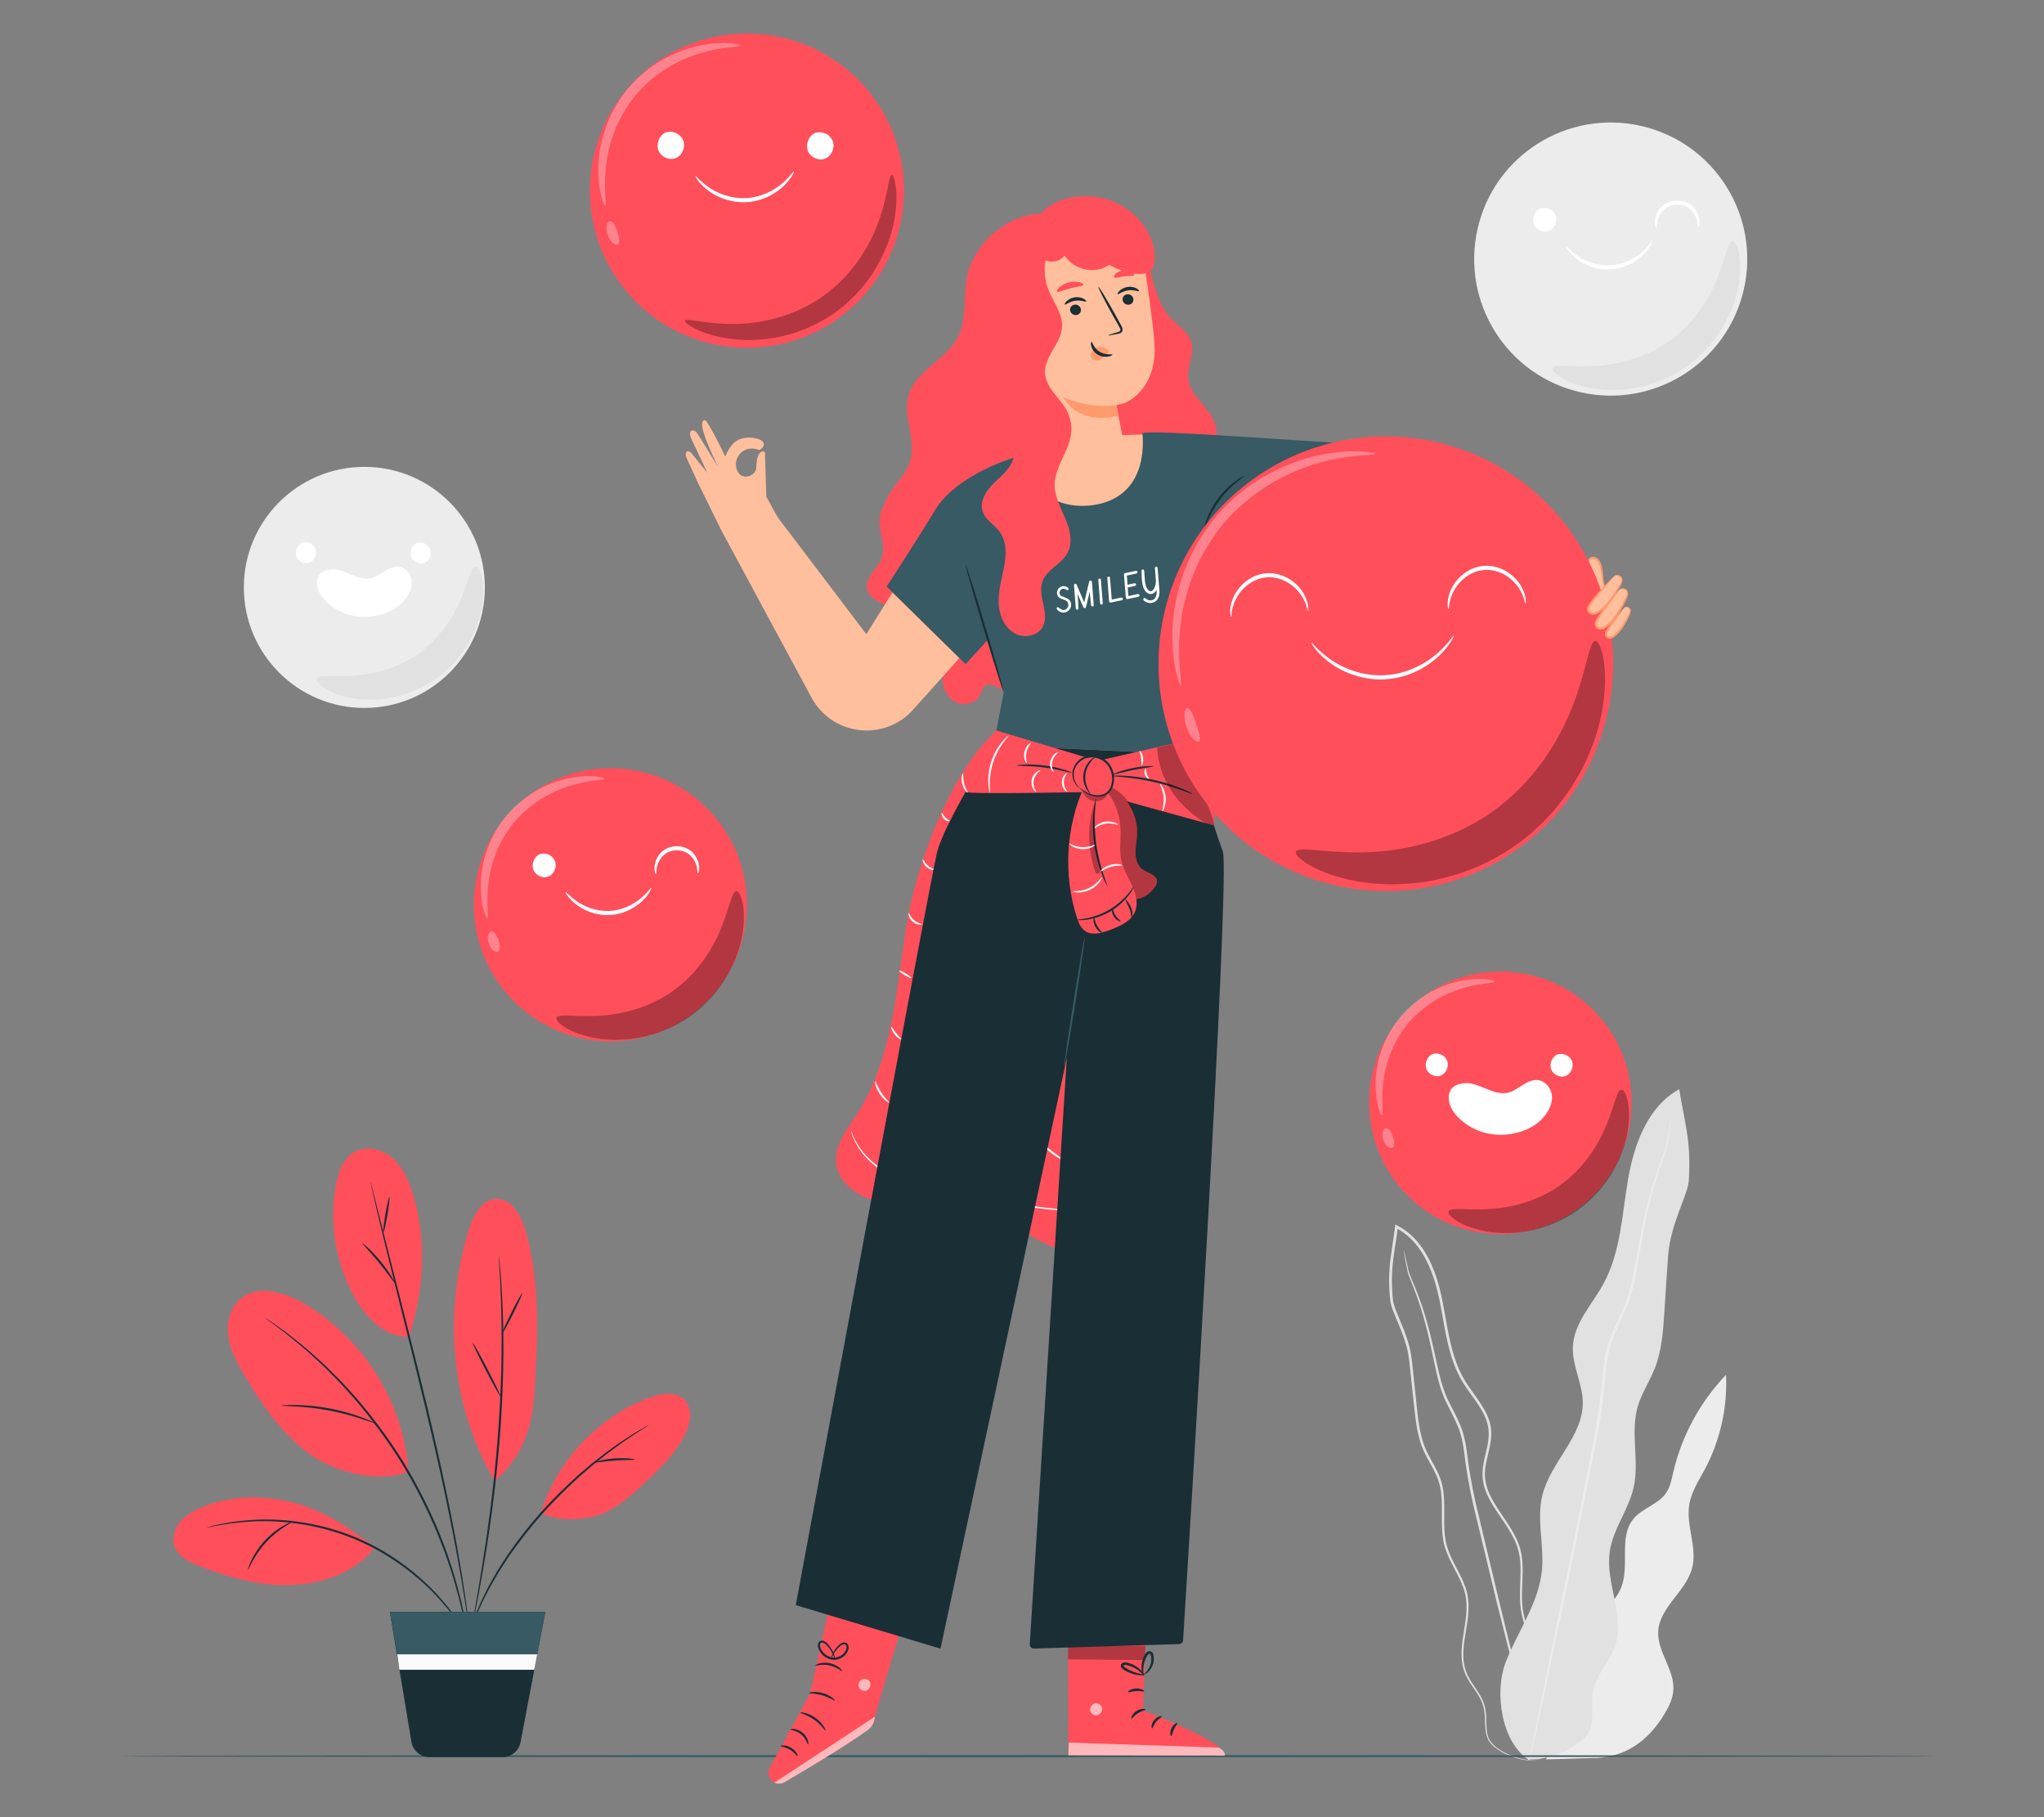 <?xml version="1.0" encoding="UTF-8"?>
<svg id="Layer_2" data-name="Layer 2" xmlns="http://www.w3.org/2000/svg" viewBox="0 0 540 480">
  <rect x="0" y="0" width="540" height="480" fill="#808080" stroke="none"/>
  <defs>
    <style>
      .cls-1 {
        opacity: .6;
      }

      .cls-2 {
        fill: #375a64;
      }

      .cls-2, .cls-3, .cls-4, .cls-5, .cls-6, .cls-7, .cls-8, .cls-9, .cls-10, .cls-11, .cls-12 {
        stroke-width: 0px;
      }

      .cls-3 {
        fill: #e1e1e1;
      }

      .cls-4 {
        fill: #ececec;
      }

      .cls-6 {
        fill: none;
      }

      .cls-7 {
        fill: #1a2e35;
      }

      .cls-8 {
        fill: #fff;
      }

      .cls-13 {
        opacity: .3;
      }

      .cls-9 {
        fill: #fafafa;
      }

      .cls-10 {
        fill: #ff9a6c;
      }

      .cls-11 {
        fill: #ff4f5b;
      }

      .cls-12 {
        fill: #ffbf9d;
      }
    </style>
  </defs>
  <g id="Layer_2-2" data-name="Layer 2">
    <g>
      <g>
        <g>
          <g>
            <circle class="cls-4" cx="96.26" cy="155.16" r="31.84"/>
            <path class="cls-3" d="m125.63,149.72c.54-.03,1.14.81,1.58,2.45.45,1.64.64,4.1.25,7.12-.38,3.01-1.44,6.56-3.44,10.14-1.98,3.57-4.98,7.12-8.91,9.92-3.96,2.76-8.31,4.38-12.34,5.05-4.04.68-7.74.48-10.7-.18-2.97-.65-5.22-1.66-6.61-2.64-1.4-.97-1.99-1.81-1.78-2.31.46-1.1,3.86-.48,8.91-.75,5.01-.21,11.91-1.61,17.87-5.79,5.93-4.2,9.58-10.23,11.46-14.87,1.95-4.67,2.52-8.07,3.71-8.14Z"/>
            <path class="cls-8" d="m97.72,162.88c3.31-.3,6.64-1.6,8.78-3.93,1.27-1.39,2.44-3.5,2.3-5.38-.15-1.88-1.57-3.71-3.44-3.91-1.33-.14-2.61.5-3.74,1.22-1.13.72-2.24,1.55-3.54,1.84-1.87.42-3.78-.32-5.55-1.06-1.77-.75-3.65-1.53-5.54-1.18-1.05.19-2.47.61-3.03,2.07,0,0-.95,2.08.96,4.85,1.72,2.49,6.26,6.08,12.81,5.49Z"/>
          </g>
          <path class="cls-8" d="m83.25,144.77c-.53-1.06-1.74-1.66-2.89-1.52-.36.02-.69.14-.98.33,0,0-.02,0-.03.02h.01c-.87.6-1.37,1.88-1.16,2.99.28,1.52,2.09,2.54,3.55,2.01,1.45-.53,2.2-2.44,1.51-3.82Z"/>
          <path class="cls-8" d="m113.54,144.87c-.53-1.06-1.74-1.66-2.89-1.52-.36.02-.69.14-.98.33,0,0-.02,0-.03.02h.01c-.87.6-1.37,1.88-1.16,2.99.28,1.52,2.09,2.54,3.55,2.01,1.45-.53,2.2-2.44,1.51-3.82Z"/>
        </g>
        <g>
          <g>
            <g>
              <circle class="cls-4" cx="425.56" cy="68.45" r="36.07" transform="translate(264.5 468.25) rotate(-77.2)"/>
              <path class="cls-3" d="m457.72,63.73c.54-.03,1.14.92,1.58,2.77.44,1.85.61,4.6.13,7.97-.47,3.37-1.69,7.33-3.95,11.32-2.24,3.98-5.6,7.94-9.98,11.06-4.42,3.08-9.28,4.9-13.78,5.67-4.51.78-8.65.6-11.98-.1-3.34-.69-5.88-1.77-7.46-2.81-1.59-1.03-2.29-1.92-2.08-2.42.46-1.11,4.27-.27,10.06-.47,2.89-.08,6.28-.49,9.86-1.49,3.57-.99,7.3-2.63,10.73-5.01,3.39-2.43,6.2-5.38,8.33-8.41,2.14-3.03,3.67-6.09,4.72-8.78,2.13-5.38,2.63-9.25,3.83-9.31Z"/>
              <path class="cls-8" d="m436.38,63.98c.1.04-.45,1.53-2.22,3.3-1.73,1.75-4.88,3.68-8.77,3.88-3.89.19-7.23-1.41-9.12-2.99-1.94-1.59-2.64-3.01-2.54-3.06.14-.12,1.05,1.11,2.99,2.45,1.91,1.34,5.04,2.69,8.61,2.52,3.57-.19,6.55-1.84,8.31-3.37,1.81-1.53,2.58-2.84,2.74-2.74Z"/>
            </g>
            <path class="cls-8" d="m410.82,56.67c-.6-1.2-1.98-1.89-3.28-1.72-.41.02-.79.15-1.12.38-.01,0-.02.01-.03.02h.01c-.99.68-1.55,2.13-1.32,3.38.32,1.72,2.37,2.87,4.02,2.28s2.49-2.76,1.71-4.33Z"/>
          </g>
          <path class="cls-8" d="m448.67,60.15c-.18-.02.04-1.16-.61-2.75-.33-.77-.89-1.64-1.75-2.3-.85-.67-2.03-1.06-3.28-1.05-1.25.03-2.42.46-3.24,1.16-.84.69-1.37,1.57-1.67,2.36-.6,1.6-.34,2.74-.52,2.77-.1.06-.68-1.1-.21-3,.25-.92.77-2,1.74-2.88.96-.89,2.38-1.46,3.88-1.49,1.5-.02,2.93.5,3.92,1.35,1,.85,1.57,1.91,1.84,2.82.54,1.88,0,3.05-.11,3Z"/>
        </g>
        <g>
          <path class="cls-4" d="m416.42,438.33c-.95-3.76,1.53-7.51,4.31-10.21,2.77-2.71,6.08-5.12,7.54-8.71,2.36-5.82-.72-13.38,3.27-18.22,2.35-2.85,6.54-3.78,8.62-6.83,1.09-1.6,1.46-3.57,1.89-5.45,2.23-9.62,7.1-18.62,13.94-25.74.42,8.58-1.52,17.27-5.55,24.85-1.62,3.05-3.61,6.02-4.16,9.43-.9,5.54,2.16,11.26.77,16.7-1.59,6.21-8.61,10.34-8.97,16.74-.31,5.41,4.38,10.19,4,15.6-.16,2.3-1.24,4.44-2.45,6.41-4.23,6.94-10.41,11.7-19.73,11.49l-11.42.34,7.94-26.39Z"/>
          <g>
            <g>
              <path class="cls-3" d="m406.17,465.01s-1.09.25-3.14-.09c-1.02-.16-2.28-.43-3.71-.96-1.42-.53-3.03-1.28-4.57-2.54-.74-.65-1.48-1.46-1.87-2.52-.39-1.06-.45-2.22-.52-3.41-.05-1.19-.05-2.44-.25-3.7-.19-1.26-.67-2.5-1.37-3.68-1.33-2.37-3.56-4.62-4.26-7.84-.76-3.16-.18-6.58.37-10.01.55-3.42,1.08-7.15-.21-10.73-1.2-3.58-3.69-6.82-4.92-10.85-1.22-4.07-.62-8.44-.86-12.76-.11-2.17-.51-4.34-1.45-6.35-.91-2.03-2.18-3.94-3.17-6.07-2-4.31-2.33-9.19-2.86-13.97-.26-2.41-.52-4.84-.78-7.3-.26-2.47-.46-4.93-1.23-7.31-.69-2.4-1.7-4.72-2.69-7.08-.49-1.19-1-2.38-1.3-3.7-.22-1.35-.27-2.61-.35-3.93-.11-2.62,0-5.27.35-7.9.33-2.63.82-5.24,1.11-7.88.02-.16.04-.31.05-.46l.06-.53.47.24c2.44,1.24,4.52,3.07,6.12,5.22,1.62,2.13,2.8,4.54,3.74,6.98,1.88,4.92,2.54,10.06,3.47,14.98.91,4.91,2.12,9.75,4.61,13.84,1.24,2.04,2.74,3.91,4.06,5.9,1.31,1.98,2.46,4.15,2.8,6.52.65,4.83-2.04,9.06-1.51,13.34.19,2.13,1.02,4.12,2.05,5.94,1.03,1.83,2.24,3.53,3.38,5.24,1.15,1.71,2.24,3.44,3.04,5.29.81,1.84,1.26,3.81,1.37,5.73.26,3.85-.31,7.5-.05,10.95.21,3.46,1.41,6.59,2.76,9.4,1.37,2.82,2.89,5.37,4.16,7.84.64,1.23,1.23,2.44,1.71,3.65.51,1.21.75,2.44.98,3.62.36,2.37.31,4.58.05,6.52-.52,3.91-1.99,6.72-3.31,8.29-.3.42-.65.72-.93,1-.27.29-.54.48-.75.63-.43.31-.66.45-.66.45-.05-.06.94-.58,2.22-2.17,1.27-1.58,2.68-4.37,3.15-8.24.24-1.92.27-4.1-.11-6.42-.23-1.15-.49-2.36-.99-3.53-.48-1.18-1.08-2.38-1.72-3.6-1.28-2.45-2.82-4.99-4.22-7.82-1.38-2.82-2.63-6.02-2.86-9.57-.28-3.52.27-7.19,0-10.95-.12-1.88-.55-3.76-1.34-5.54-.78-1.79-1.86-3.49-3-5.18-1.15-1.7-2.37-3.4-3.43-5.27-1.06-1.86-1.94-3.93-2.14-6.18-.52-4.56,2.14-8.82,1.48-13.31-.32-2.22-1.41-4.3-2.7-6.24-1.29-1.95-2.8-3.82-4.08-5.91-2.57-4.21-3.8-9.14-4.72-14.07-.94-4.94-1.6-10.03-3.45-14.85-.92-2.39-2.07-4.74-3.64-6.8-1.54-2.08-3.54-3.83-5.86-5.01l.53-.29c-.02.14-.04.3-.05.46-.3,2.67-.79,5.29-1.12,7.89-.34,2.6-.46,5.2-.35,7.78.07,1.27.14,2.61.33,3.81.27,1.2.78,2.39,1.26,3.57.99,2.36,2.01,4.71,2.71,7.16.78,2.44.99,4.99,1.24,7.43.26,2.46.51,4.9.77,7.31.52,4.8.85,9.6,2.78,13.77.95,2.07,2.22,3.99,3.16,6.09.97,2.09,1.39,4.38,1.49,6.58.22,4.41-.37,8.71.8,12.62,1.16,3.89,3.63,7.15,4.87,10.84,1.33,3.73.75,7.58.18,11-.57,3.44-1.14,6.78-.43,9.82.64,3.07,2.8,5.3,4.16,7.74.71,1.21,1.21,2.52,1.39,3.83.19,1.3.17,2.56.22,3.74.05,1.18.11,2.33.47,3.32.35.99,1.05,1.77,1.76,2.41,1.48,1.24,3.07,2.01,4.46,2.55,1.4.54,2.64.84,3.65,1.01,1.01.19,1.8.22,2.32.24.53-.02.8,0,.8,0Z"/>
              <path class="cls-3" d="m370.85,330.26s.05.11.11.35c.07.27.15.61.25,1.03.22.9.48,2.26.9,3.96.44,1.69,1.46,3.61,2.34,5.98.91,2.35,1.83,5.06,2.67,8.12.85,3.05,1.61,6.44,2.39,10.06.81,3.62,1.62,7.5,3.59,11.17.93,1.86,1.97,3.74,2.79,5.8.85,2.06,1.3,4.31,1.61,6.56.52,4.53,1.33,9.12,2.38,13.83,2.24,9.37,4.37,18.3,6.31,26.43,1.99,8.1,3.78,15.4,5.29,21.55,1.47,6.1,2.66,11.05,3.5,14.55.39,1.68.69,3,.92,3.96.09.42.16.76.22,1.04.05.23.06.36.05.36-.01,0-.05-.11-.12-.34-.08-.27-.17-.61-.29-1.02-.26-.95-.61-2.27-1.05-3.93-.9-3.48-2.17-8.42-3.73-14.49-1.55-6.14-3.4-13.43-5.44-21.51-1.96-8.13-4.11-17.06-6.37-26.43-1.06-4.7-1.87-9.38-2.38-13.89-.3-2.24-.73-4.41-1.55-6.4-.8-2.01-1.82-3.88-2.75-5.76-1.99-3.74-2.8-7.74-3.58-11.35-.76-3.64-1.48-7.01-2.3-10.06-.81-3.05-1.68-5.76-2.55-8.11-.83-2.36-1.82-4.3-2.23-6.05-.39-1.74-.6-3.09-.77-4-.07-.42-.13-.77-.17-1.04-.04-.24-.05-.36-.04-.36Z"/>
            </g>
            <g>
              <path class="cls-3" d="m404.15,465.03c-7.43-4.48-9.5-17.95-6.34-26.03,3.16-8.08,8.65-15.45,9.53-24.08.68-6.64-1.45-13.46.13-19.94,2.14-8.75,10.72-15.48,10.68-24.48-.03-5.05-2.87-9.82-2.62-14.86.32-6.19,5.09-11.07,8.07-16.51,4.55-8.32,4.9-18.19,6.5-27.53,1.59-9.35,5.22-19.35,13.54-23.9,1.18,7.95,3.24,13.4,2.52,24.16-.26,3.86-4.79,11.24-5.45,19.7-.39,5.06-.68,10.13-1.01,15.2-.33,4.93-.68,9.95-2.47,14.55-1.37,3.53-3.57,6.73-4.6,10.37-1.93,6.86.51,14.31-1.05,21.25-1.33,5.89-5.44,10.93-6.3,16.91-1.22,8.39,4.17,17.14,1.34,25.14-1.4,3.97-4.69,7.14-5.64,11.24-.74,3.18.03,6.55-.64,9.75-1.08,5.15-10.93,9.09-16.18,8.75"/>
              <path class="cls-4" d="m441.54,295.56s0,.15-.04.45c-.04.33-.1.76-.18,1.3-.18,1.15-.38,2.83-.78,5.01-.43,2.19-1.57,4.65-2.49,7.62-.97,2.96-1.93,6.37-2.79,10.2-.87,3.82-1.61,8.05-2.38,12.61-.8,4.52-1.62,9.52-3.9,14.25-1.06,2.38-2.25,4.76-3.14,7.3-.92,2.53-1.35,5.25-1.62,8.05-.42,5.63-1.2,11.47-2.29,17.36-2.35,11.76-4.59,22.96-6.63,33.15-2.15,10.15-4.08,19.3-5.71,27-1.64,7.64-2.97,13.85-3.91,18.19-.47,2.11-.84,3.76-1.1,4.94-.13.53-.23.95-.3,1.28-.07.29-.12.43-.13.43-.01,0,0-.15.05-.45.06-.33.14-.76.23-1.3.23-1.18.55-2.85.96-4.97.88-4.36,2.13-10.57,3.68-18.24,1.58-7.71,3.46-16.87,5.55-27.03,2.02-10.19,4.24-21.39,6.57-33.14,1.09-5.9,1.86-11.66,2.29-17.31.28-2.82.73-5.62,1.67-8.21.92-2.59,2.13-4.98,3.19-7.34,2.27-4.66,3.09-9.54,3.92-14.08.8-4.55,1.57-8.79,2.48-12.62.89-3.83,1.9-7.25,2.91-10.21.96-2.98,2.14-5.42,2.6-7.55.44-2.14.69-3.84.91-4.97.1-.54.18-.96.25-1.29.06-.29.1-.44.11-.44Z"/>
            </g>
          </g>
        </g>
        <path class="cls-2" d="m512.06,463.87c0,.15-107.47.27-240.02.27s-240.04-.12-240.04-.27,107.45-.27,240.04-.27,240.02.12,240.02.27Z"/>
        <g>
          <g>
            <path class="cls-11" d="m263.21,192.95c-12.56,11.6-21.57,36.53-24.02,53.14-2.45,16.61-3.72,34.17-12.85,48.27-2.52,3.9-5.75,7.9-5.45,12.53.41,6.49,7.6,10.47,14.08,11.01,6.48.54,13.07-1.06,19.47.13,11.75,2.19,20.94,13.41,32.89,13.32,8.91-.07,16.68-6.79,20.65-14.76,3.97-7.97,4.89-17.07,5.74-25.93,2.56-26.7,4.45-45.94,7-72.65"/>
            <path class="cls-9" d="m234.91,291.28c-.07.12-1.47-.74-2.55-2.4-1.09-1.65-1.32-3.28-1.18-3.3.16-.04.6,1.44,1.64,3,1.02,1.57,2.19,2.57,2.09,2.7Z"/>
            <path class="cls-9" d="m285.93,320.11s-.24.02-.69,0c-.51-.03-1.16-.07-1.98-.11-1.72-.12-4.2-.32-7.26-.64-6.12-.64-14.55-1.78-23.76-3.62-4.6-.92-9-1.85-12.84-3.28-3.84-1.4-7.06-3.35-9.33-5.46-2.31-2.09-3.66-4.26-4.38-5.83-.37-.78-.59-1.42-.71-1.86-.12-.44-.18-.67-.16-.67.05-.02.3.91,1.07,2.44.77,1.52,2.15,3.62,4.45,5.64,2.27,2.04,5.44,3.92,9.25,5.28,3.8,1.39,8.18,2.3,12.78,3.22,9.19,1.84,17.6,3.04,23.7,3.77,3.01.34,5.46.61,7.23.81.81.09,1.46.16,1.97.21.45.05.69.09.68.11Z"/>
            <path class="cls-9" d="m280.94,306.45c-.07.13-1.5-.56-3.04-1.74-.92-.71-1.67-1.42-2.08-1.9l-.08-.09.03-.08c.17-.4.3-.62.35-.6.06.02.04.27-.05.7l-.04-.16c.86.67,1.52,1.18,2.2,1.7,1.51,1.16,2.79,2.03,2.71,2.17Z"/>
            <path class="cls-9" d="m250.89,216.92c-.02.14-.84.07-1.5-.62-.67-.69-.7-1.52-.56-1.53.15-.03.4.59.95,1.15.54.57,1.15.84,1.11.99Z"/>
            <path class="cls-9" d="m246.86,229.73c.02.14-1.13.17-2.11-.72-.99-.88-1.1-2.01-.96-2.01.15-.04.46.87,1.32,1.61.83.76,1.78.97,1.75,1.12Z"/>
            <path class="cls-9" d="m243.55,244.14c0,.07-.29.14-.76.08-.47-.06-1.1-.3-1.66-.77-.56-.47-.9-1.06-1.04-1.51-.14-.45-.12-.75-.05-.76.15-.04.44,1.04,1.44,1.86.98.85,2.08.95,2.07,1.11Z"/>
            <path class="cls-9" d="m240.75,258.33c-.08.13-.85-.2-1.72-.73-.87-.53-1.51-1.06-1.44-1.19.08-.13.85.2,1.72.73.87.53,1.51,1.06,1.44,1.19Z"/>
            <path class="cls-9" d="m238.14,274.58c-.08.12-.98-.34-1.76-1.31-.78-.96-1.04-1.95-.91-1.99.14-.06.6.77,1.33,1.66.71.89,1.42,1.52,1.34,1.65Z"/>
          </g>
          <g>
            <path class="cls-11" d="m219.91,420.72l-5.88,26.58-10.71,19.68c-.77,1.42-.18,3.19,1.29,3.87h0c.82.38,1.77.34,2.55-.12,4.98-2.88,23.27-13.57,23.59-15.53.37-2.28,8.06-27.63,8.06-27.63l-18.9-6.86Z"/>
            <g class="cls-1">
              <path class="cls-8" d="m204.6,470.86l26.58-17.43-.27,1.12c-.24.97-.81,1.82-1.62,2.41-2.16,1.56-8.23,5.74-22.06,13.81-.8.47-1.8.51-2.63.09h0Z"/>
            </g>
            <g class="cls-1">
              <path class="cls-8" d="m227.85,443.56c-.77.3-1.24,1.24-.97,2.03.26.79,1.22,1.26,2,.98.78-.28,1.37-1.4,1.02-2.16-.35-.75-1.51-1.25-2.2-.79"/>
            </g>
            <path class="cls-7" d="m213.48,460.79c-.17.04-.42-1.49-1.81-2.63-1.36-1.17-2.91-1.16-2.9-1.33,0-.07.38-.19,1.02-.13.64.06,1.51.37,2.27,1,.76.64,1.21,1.44,1.38,2.06.18.62.12,1.02.05,1.03Z"/>
            <path class="cls-7" d="m210.73,463.87c-.15.08-.79-.98-2.06-1.71-1.26-.76-2.5-.79-2.5-.97-.04-.15,1.37-.4,2.8.45,1.44.84,1.92,2.19,1.76,2.23Z"/>
            <path class="cls-7" d="m218.1,457.11c-.15.1-1.13-1.55-3.01-2.86-1.86-1.33-3.74-1.7-3.7-1.88,0-.15,2.05-.04,4.04,1.39,2.01,1.4,2.81,3.3,2.66,3.34Z"/>
            <path class="cls-7" d="m220.56,449.18c-.11.14-1.42-.83-3.3-1.36-1.88-.56-3.5-.45-3.52-.63-.04-.15,1.67-.55,3.69.05,2.02.58,3.25,1.83,3.14,1.94Z"/>
            <path class="cls-7" d="m222.49,441.42c-.12.13-1.37-1.11-3.4-1.51-2.02-.45-3.67.19-3.72.02-.03-.07.34-.33,1.04-.53.69-.2,1.72-.3,2.81-.08,1.09.23,1.99.73,2.54,1.19.56.46.79.85.74.9Z"/>
            <path class="cls-7" d="m219.5,438.44s0-.38.21-1.01c.22-.63.63-1.52,1.44-2.42.41-.42.86-.98,1.68-1.15.41-.09.94.12,1.17.54.23.42.22.87.13,1.3-.44,1.67-2.28,2.94-4.23,2.72-1.95-.26-3.4-1.76-3.79-3.39-.07-.42-.07-.9.24-1.3.31-.4.89-.45,1.26-.29.76.31,1.14.88,1.52,1.33.73.96,1.11,1.86,1.3,2.5.19.64.22,1.01.18,1.01-.11.05-.35-1.46-1.81-3.25-.38-.42-.8-.94-1.35-1.13-.27-.09-.53-.04-.69.15-.15.19-.18.53-.11.86.34,1.34,1.67,2.71,3.32,2.9,1.64.2,3.25-.92,3.62-2.26.08-.32.08-.67-.05-.91-.12-.23-.37-.35-.64-.31-.57.08-1.05.55-1.44.94-1.59,1.67-1.84,3.2-1.96,3.14Z"/>
          </g>
          <g>
            <g>
              <path class="cls-11" d="m302.78,430.51l-.81,21.29s21.37,7.97,21.6,11.92l-41.33-.08-.1-33.22,20.64.1Z"/>
              <g class="cls-1">
                <path class="cls-8" d="m289.2,449.98c-.8.22-1.35,1.12-1.17,1.92.18.81,1.09,1.38,1.9,1.18.8-.2,1.5-1.26,1.23-2.04-.27-.78-1.38-1.4-2.11-1.01"/>
              </g>
              <g class="cls-1">
                <path class="cls-8" d="m282.25,463.64l.12-3.35,39.58,1.33s1.84.8,1.63,2.1l-41.33-.08Z"/>
              </g>
              <path class="cls-7" d="m302.65,451.59c0,.2-1.02.29-2.01.94-1.01.62-1.52,1.49-1.71,1.41-.19-.04.12-1.25,1.33-2.01,1.21-.77,2.43-.53,2.39-.34Z"/>
              <path class="cls-7" d="m306.98,453.39c.05.2-.83.54-1.52,1.39-.71.83-.89,1.75-1.09,1.75-.19.03-.33-1.15.55-2.19.87-1.05,2.05-1.13,2.06-.94Z"/>
              <path class="cls-7" d="m309.43,458.59c-.18.04-.46-.97.06-2.07.51-1.11,1.47-1.54,1.55-1.37.11.17-.5.76-.91,1.67-.43.9-.49,1.75-.69,1.77Z"/>
              <path class="cls-7" d="m302.29,446.72c-.08.18-1.01-.1-2.15-.02-1.14.05-2.03.43-2.14.26-.12-.15.75-.89,2.1-.96,1.34-.08,2.29.56,2.19.72Z"/>
            </g>
            <g class="cls-13">
              <polygon class="cls-5" points="302.62 434.73 302.48 438.52 282.17 438.3 282.15 434.88 302.62 434.73"/>
            </g>
            <path class="cls-7" d="m302.38,442.42c0,.08-.8.21-2.07-.01-.63-.11-1.38-.32-2.16-.67-.39-.18-.79-.38-1.19-.63-.19-.12-.42-.25-.62-.49-.22-.21-.35-.75-.09-1.07.21-.32.59-.45.89-.46.3,0,.55.05.78.11.46.11.89.27,1.29.44.79.36,1.43.82,1.91,1.26.96.89,1.28,1.64,1.21,1.68-.09.07-.56-.57-1.53-1.3-.49-.37-1.11-.74-1.84-1.04-.37-.15-.77-.28-1.19-.37-.44-.12-.81-.12-.92.07-.04.07-.05.1.04.23.09.12.27.23.46.36.36.24.73.45,1.09.63.72.36,1.41.6,2,.77,1.18.33,1.96.39,1.96.5Z"/>
            <path class="cls-7" d="m302.11,442.71c-.07.03-.47-.69-.54-2-.03-.65.04-1.43.29-2.27.13-.41.3-.84.53-1.26.24-.41.54-.95,1.32-1.04.41-.01.75.31.86.58.14.28.16.52.21.76.08.48.07.96,0,1.39-.13.88-.49,1.61-.89,2.14-.81,1.07-1.65,1.31-1.67,1.24-.07-.1.64-.49,1.26-1.52.31-.51.58-1.18.66-1.94.04-.38.04-.79-.04-1.2-.06-.44-.23-.79-.39-.75-.21,0-.56.33-.73.68-.21.37-.38.75-.51,1.12-.26.75-.37,1.46-.41,2.06-.06,1.21.16,1.97.05,2Z"/>
          </g>
          <path class="cls-7" d="m262.45,196.81s-13.07,20.64-14.95,28.55-37.26,198.63-37.26,198.63l38.22,11.49s.01,0,.01,0l33.37-156.04-9.79,154.9c-.04.62.46,1.14,1.08,1.12l38.41-1.18c.54-.02.98-.44,1.02-.98.94-15.04,12.63-202.97,10.48-208.45-2.23-5.71-8.1-25.55-8.1-25.55l-52.49-2.46Z"/>
          <g>
            <path class="cls-11" d="m234.27,132.89c-2.05,1.51-2.16,4.53-1.72,7.04.45,2.51,1.25,5.14.37,7.53-.56,1.53-1.73,2.73-2.66,4.07-.93,1.34-1.63,3.04-1.08,4.56,1.03,2.85,5.49,3.1,6.62,5.91.64,1.6-.08,3.42-.97,4.9-.88,1.49-1.97,2.96-2.08,4.69-.17,2.64,2.48,5.08,5.1,4.69,1.86-.28,3.32-1.67,4.91-2.69,1.58-1.02,3.81-1.63,5.25-.41,1.69,1.44,1,4.1,1.03,6.32.03,2.41,1.26,4.88,3.41,5.97,2.15,1.09,5.15.44,6.33-1.66.58-1.05.83-2.47,1.94-2.92,1.39-.57,2.73.89,4.19,1.26,1.62.41,3.34-.69,4.1-2.17.76-1.49.72-3.26.43-4.9-1.18-6.49-6-11.6-9.2-17.37-2.57-4.64-4.13-9.85-4.53-15.14-.24-3.27-.05-6.56-.34-9.82-.28-3.26-1.1-6.59-3.09-9.19-2-2.6-5.38-4.31-8.58-3.62"/>
            <path class="cls-11" d="m276.61,56.34c-9.97-.28-19.55,7.55-21.25,17.38-.89,5.1.07,10.64-2.28,15.25-3.12,6.11-11.27,8.92-13.1,15.53-1.53,5.52,2.09,11.51.54,17.03-1.12,3.99-4.7,6.8-6.43,10.56-1.68,3.64-1.43,8.14.79,11.47,2.22,3.33,6.4,5.31,10.36,4.73,2.52-.36,4.8-1.64,7.21-2.44,5.22-1.71,10.9-1.08,16.34-.32,5.44.76,11.04,1.64,16.39.38,5.35-1.26,10.48-5.23,11.28-10.67.52-3.53-.82-7.03-1.9-10.43-7.13-22.44-3.84-46.93-8.9-69.92"/>
            <path class="cls-11" d="m303.17,67.29c.88,5.93,2.48,11.79,5.04,15.45,2.06,2.95,6.07,4.65,6.67,8.2.51,2.99-1.27,5.96-.98,8.98.46,4.75,5.7,7.65,7.18,12.19,1.24,3.78-.47,8.05-3.35,10.79-2.88,2.74-6.74,4.19-10.58,5.22-5.48,1.47-12.12,1.93-16.05-2.16-2.69-2.81-3.3-6.96-3.64-10.84-.91-10.36-.88-20.78-.84-31.19"/>
            <g>
              <g>
                <path class="cls-12" d="m267.36,77.26c-1.24-9.93,5.94-19.01,16.03-19.97,9.51-.91,17.96,6.17,19.38,15.62,1.25,8.28,2.32,16.63,2.28,19.67-.12,9.15-5.47,12.71-7.64,13.78-.5.24-1.86.52-2.41.6h0s-.06.04-.05.07l2.03,10.51c.92,6.88-2.92,13.02-9.79,14.02-6.9,1.01-12.29-4.28-13.34-11.17l-6.49-43.13Z"/>
                <path class="cls-7" d="m300.94,76.9c-.15.21-1.36-.43-2.91-.2-1.55.21-2.57,1.17-2.77,1-.09-.07.04-.44.48-.87.43-.43,1.22-.9,2.18-1.04.97-.14,1.83.1,2.35.4.53.3.74.61.67.71Z"/>
                <path class="cls-7" d="m286.98,79.64c-.15.21-1.36-.43-2.91-.2-1.55.21-2.57,1.17-2.77,1-.09-.07.04-.44.48-.87.43-.43,1.22-.9,2.18-1.04.97-.14,1.83.1,2.35.4.53.3.74.61.67.71Z"/>
                <path class="cls-7" d="m292.77,88.57c-.02-.09.92-.39,2.45-.82.39-.1.75-.23.78-.51.05-.3-.18-.7-.43-1.13-.51-.9-1.05-1.85-1.61-2.84-2.25-4.05-3.94-7.41-3.78-7.5.16-.09,2.12,3.12,4.37,7.17.54,1,1.07,1.95,1.56,2.87.22.43.55.9.43,1.52-.06.31-.32.57-.57.67-.24.11-.46.15-.66.19-1.56.31-2.53.46-2.55.38Z"/>
                <path class="cls-10" d="m294.94,106.97s-5.91,1.36-14.05-2.04c0,0,3.51,7.56,14.59,4.87l-.55-2.83Z"/>
                <path class="cls-10" d="m292.66,92.4c-.66-.66-1.7-.92-2.65-.67-.66.17-1.29.59-1.62,1.2-.33.61-.3,1.4.15,1.86.5.53,1.4.54,2.11.22.71-.32,1.27-.9,1.81-1.47.15-.16.3-.32.38-.52.08-.2.06-.44-.09-.58"/>
                <path class="cls-7" d="m288.37,90.3c.25-.05.5,1.63,2.11,2.61,1.61.99,3.38.54,3.42.77.04.1-.35.38-1.1.52-.74.13-1.86.05-2.84-.55-.98-.6-1.5-1.53-1.66-2.21-.17-.69-.04-1.14.08-1.14Z"/>
                <path class="cls-11" d="m286.18,75.21c-.09.44-1.67.47-3.45.95-1.8.45-3.18,1.19-3.48.85-.13-.17.06-.6.6-1.09.53-.49,1.41-1.02,2.48-1.3,1.07-.28,2.1-.25,2.8-.08.71.17,1.09.45,1.05.66Z"/>
                <path class="cls-11" d="m299.63,72.64c-.22.39-1.34.18-2.63.35-1.29.12-2.34.58-2.64.25-.14-.16-.02-.54.41-.94.42-.4,1.16-.79,2.05-.89.89-.1,1.7.11,2.2.4.51.3.71.64.61.83Z"/>
              </g>
              <path class="cls-7" d="m296.59,78.83c-.14.75.39,1.48,1.17,1.64.78.16,1.52-.32,1.66-1.07.14-.75-.39-1.49-1.17-1.64-.78-.16-1.52.32-1.66,1.07Z"/>
              <path class="cls-7" d="m282.72,81.56c-.14.75.39,1.48,1.17,1.64.78.16,1.52-.32,1.66-1.07.14-.75-.39-1.49-1.17-1.64-.78-.16-1.52.32-1.66,1.07Z"/>
            </g>
            <path class="cls-12" d="m268.36,120.72l28.12-5.77,6.13-.21-.43,18.63s-15.48,4.81-16.04,5.1c-.56.29-10.71,0-10.71,0l-7.07-17.75Z"/>
            <path class="cls-11" d="m279.45,61.67c-3.42,4-4.41,9.93-2.49,14.83,1.3,3.3,3.84,6.34,3.62,9.88-.27,4.39-4.76,7.84-4.51,12.23.28,4.95,6.61,8.08,6.62,13.04,0,5-3.05,6.95-8.94,8.03-3.78.69-5.87-3.99-7.75-7.34-1.88-3.35-2.49-7.25-2.87-11.07-.63-6.33-.73-12.72-.29-19.07.35-5.13,1.12-10.4,3.78-14.8,2.73-4.51,7.42-7.78,12.6-8.78"/>
            <path class="cls-11" d="m304.57,70.85c-1.89,2.89-7.91,1.11-11.54-.88-3.82,2.53-9.14,1.43-11.78-2.44-2.08,2.65-6.3,1.77-7.83-1.21-1.54-2.98-.67-7.08,1.44-9.69,2.11-2.61,5.2-3.92,8.26-4.49,7.24-1.34,15.12,1.47,19.45,8.01,2,3.02,3.2,7.08,2.01,10.7"/>
          </g>
          <path class="cls-12" d="m190.44,139.83l-6.16-12.53s-2.34-5.12-2.89-6.32c-.73-1.58.34-2.32,1.24-1.32.34.38,4.27,5.3,4.27,5.3,0,0-4-8.52-4.15-8.83-1.3-2.78.57-2.82,1.29-1.88.75.98,5.69,9.17,5.69,9.17-5.25-10.93-4.48-12.13-3.65-12.47.83-.34,5.53,9.67,5.53,9.67,0,0,.64-1.98,2.21-3.56,2.42-2.44,7.41-1.4,7.88-.13.47,1.27-1.12,1.95-1.12,1.95-3.91-1.59-6.97,1.81-5.97,5.06.99,3.26,5.12,2,5.19-.47.17-5.41,2.28-4.06,2.28-4.06l.37,11.79,2.98,5.4,23.44,30.92,6.91-11.05,17.68,17.36-12.04,13.41c-7.57,8.74-21.54,7.2-27.03-2.98l-23.96-44.44Z"/>
          <g>
            <g>
              <path class="cls-2" d="m362.9,117.59c-22.31-1.28-58.28-4.14-61.12-3.18,0,0,2.5,16.54-12.67,18.96-15.17,2.42-20.74-12.65-20.74-12.65,0,0-15.5,4.42-21.3,13.97-5.8,9.55-12.83,20.24-12.83,20.24l20.86,20.5,5.83-6.39,4.22,14-2.69,13.77,52.49,2.46,3.62-60.33,44.33-3.65v-17.7Z"/>
              <path class="cls-7" d="m255.1,149.17c.16-.05,2.51,7.33,5.24,16.47,2.74,9.15,4.83,16.6,4.67,16.65-.16.05-2.5-7.33-5.24-16.48-2.74-9.14-4.83-16.6-4.67-16.65Z"/>
              <path class="cls-7" d="m328.67,125.75c.12.16-3.39,2.23-6.32,6.17-2.98,3.9-4.01,7.85-4.2,7.77-.07-.02.1-1.02.66-2.55.55-1.53,1.56-3.58,3.06-5.58,1.51-1.99,3.2-3.52,4.52-4.48,1.32-.96,2.24-1.39,2.27-1.33Z"/>
            </g>
            <g>
              <path class="cls-8" d="m279.21,160.92s-.04-.09-.05-.15c-.01-.05-.01-.1,0-.15.03-.12.1-.2.22-.22.11-.02.23.02.36.12.04.03.08.07.11.09.51.41.95.58,1.32.5.36-.08.65-.27.86-.59.2-.31.26-.65.19-1-.07-.31-.2-.55-.41-.74-.16-.15-.43-.28-.79-.4-.38-.13-.61-.21-.69-.24-.17-.07-.32-.15-.44-.24-.32-.22-.52-.54-.6-.94-.01-.05-.02-.11-.03-.17-.05-.45.05-.85.31-1.22.27-.37.62-.6,1.06-.7.19-.04.38-.05.58-.03.4.05.74.21,1.02.49.05.08.08.14.09.18.01.05,0,.11-.01.16-.04.12-.12.19-.24.22-.1.02-.18.01-.24-.04-.37-.29-.73-.4-1.07-.33-.27.06-.48.2-.65.44-.18.26-.24.55-.18.86.04.19.14.35.29.48.14.12.38.23.73.36.39.13.68.24.87.34.63.32,1.01.77,1.13,1.35.03.13.04.26.04.4,0,.48-.16.91-.48,1.29-.32.39-.72.64-1.2.74-.31.06-.63.05-.95-.05-.45-.14-.83-.41-1.15-.81Z"/>
              <path class="cls-8" d="m288.94,159.76s0,0,0,.02c.02.23-.07.37-.27.41-.07.01-.13.01-.19-.01-.13-.05-.21-.16-.25-.33-.01-.05-.12-1.26-.34-3.63-.38,1.59-.68,2.84-.89,3.76-.05.2-.07.3-.08.33-.05.18-.15.29-.29.32-.03,0-.05,0-.08,0-.13,0-.24-.08-.34-.24l-1.53-3.51c.11,1.36.19,2.6.24,3.73,0,0,0,0,0,.02.02.23-.07.37-.27.41-.07.01-.13.01-.19-.01-.13-.05-.21-.16-.25-.33,0-.03-.13-1.63-.37-4.79-.06-.82-.09-1.26-.1-1.32,0-.05,0-.1.02-.15.05-.13.14-.21.28-.24.03,0,.06,0,.1,0,.13,0,.21.06.25.15.13.31.51,1.21,1.16,2.7.46,1.08.76,1.78.89,2.09l1.29-5.45s.01-.06.03-.1c.06-.12.15-.2.28-.23.05-.01.11,0,.17.01.13.04.21.12.25.25,0,.09.02.18.03.3.29,3.47.44,5.42.46,5.86Z"/>
              <path class="cls-8" d="m291.34,159.26c0,.24-.09.39-.27.43-.07.02-.13,0-.2-.02-.13-.05-.21-.16-.24-.33l-.46-6.11s0-.09-.01-.13c.03-.15.12-.25.27-.28.06-.01.12-.01.17,0,.13.04.21.12.24.24.33,3.98.49,6.05.49,6.19Z"/>
              <path class="cls-8" d="m296.34,158.56l-2.9.61c-.07.01-.13,0-.2-.02-.1-.04-.18-.15-.24-.33h0c-.03-.12-.18-2.16-.45-6.11,0-.04-.01-.09-.01-.13.03-.15.12-.25.27-.28.06-.01.11-.01.17,0,.14.04.22.13.25.27.03.27.08.82.15,1.67.2,2.61.31,3.98.33,4.13l2.47-.52c.07-.01.13-.02.19,0,.16.03.25.12.29.28,0,.04.01.08,0,.12-.02.14-.12.25-.31.32Z"/>
              <path class="cls-8" d="m297.25,151.38l2.77-.58c.06-.01.11-.02.16-.01.17.02.27.11.31.28,0,.05,0,.09,0,.14-.03.14-.13.24-.3.3l-2.49.52.18,2.42,1.79-.38c.07-.01.14-.02.2,0,.15.03.25.13.28.28,0,.04.01.08,0,.12-.03.14-.13.24-.31.31l-1.91.4.18,2.26,2.46-.52c.06-.01.13-.02.19,0,.16.03.26.12.3.28,0,.03,0,.07,0,.11-.02.14-.12.25-.3.32l-2.87.61c-.07.01-.14,0-.21-.02-.13-.05-.21-.16-.25-.33,0-.04-.17-2.08-.49-6.11,0-.04,0-.09,0-.13.03-.15.12-.24.27-.27Z"/>
              <path class="cls-8" d="m305.4,149.68c.05-.01.11,0,.17,0,.13.04.21.13.25.26.32,3.85.48,5.93.5,6.25.02.66-.07,1.23-.29,1.72-.33.73-.91,1.18-1.73,1.35-.26.06-.59.04-.98-.05-.54-.13-.95-.35-1.21-.68-.04-.05-.06-.1-.07-.16-.01-.06-.01-.12.01-.18.04-.13.13-.21.26-.24.11-.02.2.01.29.09.55.47,1.1.65,1.66.53.45-.1.79-.37,1.03-.83.27-.52.36-1.18.25-1.96-.07.2-.19.38-.33.54-.27.29-.59.48-.97.56-.06.01-.13.02-.2.03-.46.03-.88-.16-1.27-.56-.43-.45-.73-1.06-.89-1.83-.07-.35-.14-.72-.18-1.1-.07-.6-.11-1.46-.13-2.58,0-.04,0-.07.01-.11.03-.17.11-.27.26-.3.06-.01.12,0,.18.01.13.04.21.12.23.24.04.18.08.63.12,1.36.07,1.07.13,1.76.2,2.07.14.64.33,1.15.59,1.52.3.43.64.6,1.01.53.04,0,.07-.02.11-.04.27-.12.51-.41.72-.88.24-.54.37-1.12.38-1.75l-.26-3.4c0-.05,0-.11.01-.16.04-.14.13-.22.26-.25Z"/>
            </g>
          </g>
          <path class="cls-11" d="m281.85,109.17c1.97,2.68,1.24,6.46-.07,9.52s-3.14,6.06-3.15,9.38c-.01,3.14,1.6,6.01,2.82,8.9,1.23,2.89,2.07,6.3.59,9.07-1.61,3-5.54,4.4-6.65,7.62-1.33,3.83,2.03,8.39.07,11.94-1.35,2.43-4.87,3.05-7.32,1.73-2.45-1.32-3.85-4.09-4.2-6.85-.35-2.76.2-5.55.81-8.26.87-3.93,1.76-8.41-.6-11.67-1.39-1.92-3.76-3.15-4.53-5.38-.91-2.65.86-5.47,2.85-7.45s4.39-3.8,5.21-6.48c.63-2.05.21-4.26-.32-6.34-.54-2.07-1.2-4.17-1.05-6.31.15-2.14,1.33-4.37,3.38-5.02,2.87-.91,5.61,1.57,7.62,3.81"/>
          <g>
            <path class="cls-11" d="m255.1,209.16c-.04.75,33.57.02,33.57.02l1.31-8.2-26.78-8.03s-7.77,9.42-8.11,16.21Z"/>
            <path class="cls-11" d="m289.98,200.99l25.21-5.8s6.86,11.72,5.52,22.84l-32.04-8.84,1.31-8.2Z"/>
            <path class="cls-11" d="m293.18,207.65c4.55,2.42,7.49,7.59,7.23,12.74-.08,1.64-.46,3.26-.43,4.9s.55,3.39,1.88,4.36c1.37.99,3.63,1.34,3.79,3.02.07.72-.33,1.4-.78,1.97-1.46,1.88-3.88,3.33-6.18,2.68-2.55-.72-3.77-3.58-4.46-6.14-2.1-7.9-2.31-16.17-2.52-24.34"/>
            <g class="cls-13">
              <path class="cls-5" d="m293.79,207.99c4.55,2.42,6.88,7.25,6.62,12.39-.08,1.64-.46,3.26-.43,4.9s.55,3.39,1.88,4.36c1.37.99,3.63,1.34,3.79,3.02.07.72-.33,1.4-.78,1.97-1.46,1.88-3.88,3.33-6.18,2.68-2.55-.72-3.77-3.58-4.46-6.14-2.1-7.9-1.32-13.59-1.52-21.77"/>
            </g>
            <path class="cls-11" d="m286.55,207.46c-4.96,10.84-5.71,23.55-2.05,34.9.43,1.34.98,2.73,2.13,3.54,1.86,1.31,4.4.56,6.53-.23,2.72-1.02,5.74-2.32,6.77-5.04.56-1.49.4-3.16-.06-4.68-.91-3.02-2.95-5.65-3.63-8.73-.61-2.78-.07-5.67-.22-8.51-.26-4.98-2.76-9.8-6.68-12.88"/>
            <g class="cls-13">
              <path class="cls-5" d="m285.83,208.41c.25,1.19,1.02,2.29,2.11,2.84,1.08.56,2.46.54,3.49-.12,1.03-.65,1.64-1.94,1.42-3.14-.96.91-2.28,1.43-3.6,1.43-1.32,0-2.64-.53-3.6-1.45"/>
            </g>
            <path class="cls-11" d="m294.15,204.14c-.8-2.25-3.68-4.43-6.04-4.09l.05.02c-1.36.01-2.78.77-3.46,1.99-1.03,1.85-.56,4.29.75,5.96,1.41,1.8,3.94,2.84,6.08,2.03,2.23-.85,3.42-3.66,2.62-5.91Z"/>
            <path class="cls-7" d="m285.2,208.12s.42.21,1.12.67c.69.45,1.75,1.11,3.21,1.24.72.06,1.54-.01,2.28-.38.75-.36,1.35-1.07,1.67-1.96.66-1.77.39-4.15-1.05-5.82-1.43-1.66-3.81-2.25-5.58-1.58-1.81.64-2.94,2.23-3.13,3.65-.21,1.44.3,2.62.75,3.28.47.68.87.94.83.98-.01.02-.11-.04-.3-.17-.17-.14-.44-.35-.7-.69-.52-.66-1.14-1.88-.96-3.46.16-1.56,1.36-3.33,3.34-4.06,1.96-.76,4.58-.14,6.16,1.7,1.58,1.85,1.85,4.41,1.11,6.35-.36.98-1.08,1.8-1.94,2.19-.86.4-1.75.45-2.52.36-1.56-.19-2.63-.95-3.29-1.45-.67-.52-1.02-.82-1-.84Z"/>
            <path class="cls-7" d="m289.32,199.94c.05.07-.46.43-1.07,1.19-.61.75-1.3,1.95-1.49,3.41-.19,1.46.17,2.8.57,3.68.4.89.8,1.37.73,1.43-.04.04-.56-.36-1.07-1.26-.51-.88-.97-2.32-.76-3.92.21-1.59,1.02-2.87,1.74-3.59.73-.74,1.33-.99,1.36-.94Z"/>
            <path class="cls-7" d="m299.61,234.11s-.07.25-.29.67c-.21.42-.58.99-1.09,1.66-1.01,1.34-2.69,3.01-4.91,4.32-2.23,1.3-4.51,1.95-6.17,2.17-.83.11-1.51.15-1.98.13-.47-.01-.73-.04-.73-.07,0-.09,1.03-.12,2.64-.43,1.61-.31,3.8-1,5.97-2.26,2.16-1.27,3.83-2.84,4.89-4.09,1.07-1.25,1.59-2.14,1.67-2.09Z"/>
            <path class="cls-7" d="m291.19,246.38c-.05.13-1.15-.35-1.82-1.59-.68-1.24-.49-2.42-.35-2.39.16,0,.22,1.05.83,2.13.58,1.1,1.43,1.72,1.35,1.85Z"/>
            <path class="cls-7" d="m296.08,243.36c-.03.14-1.11-.15-1.81-1.24-.71-1.09-.54-2.19-.4-2.16.16,0,.23.94.85,1.87.59.94,1.42,1.39,1.36,1.54Z"/>
            <path class="cls-7" d="m298.94,242.25c-.14-.03-.05-1.11-.61-2.33-.53-1.21-1.12-2.18-.98-2.27.11-.07.89.75,1.47,2.06.28.66.39,1.33.35,1.8-.03.48-.17.75-.23.73Z"/>
            <path class="cls-7" d="m292.6,234.12s-.2-.27-.47-.81c-.28-.54-.63-1.33-1.01-2.34-.78-2.01-1.62-4.89-2.06-8.15-.43-3.27-.38-6.27-.16-8.41.11-1.07.24-1.93.36-2.52.12-.59.2-.91.24-.91.09.01-.1,1.33-.22,3.46-.12,2.13-.11,5.08.31,8.31.44,3.22,1.21,6.07,1.88,8.09.68,2.02,1.2,3.24,1.12,3.28Z"/>
            <g class="cls-13">
              <path class="cls-5" d="m289.27,211.84c-2.17,5.86-1.93,12.26,0,18.21.1.3.24.64.54.75.36.13.77-.18.88-.56.11-.37.02-.77-.07-1.14-1.27-5.33-2.23-11.72-1.27-17.12"/>
            </g>
            <path class="cls-7" d="m268.57,202.2c0-.07.82-.2,2.17-.25,1.35-.05,3.22,0,5.26.26,2.04.27,3.86.7,5.15,1.1,1.29.4,2.05.73,2.03.8-.05.16-3.21-.85-7.25-1.37-4.03-.54-7.35-.38-7.36-.55Z"/>
            <path class="cls-7" d="m304.73,202.42c0,.16-2.42.39-5.36.98-2.94.58-5.27,1.31-5.32,1.16-.05-.13,2.23-1.09,5.22-1.68,2.98-.6,5.46-.6,5.46-.46Z"/>
            <path class="cls-7" d="m315.08,209.73c-.03.08-1.17-.39-3.04-1.06-1.87-.67-4.48-1.5-7.43-2.16-2.95-.66-5.67-1.02-7.64-1.21-1.97-.19-3.2-.25-3.2-.34,0-.07,1.23-.14,3.23-.04,1.99.09,4.75.4,7.73,1.06,2.98.67,5.6,1.56,7.45,2.33,1.85.76,2.93,1.36,2.9,1.42Z"/>
            <g class="cls-13">
              <path class="cls-5" d="m305.68,197.5c.56,8.74,5.48,15.34,12.89,20.01l2.14.52c.18-.33-.11-1.23-.24-1.59-1.54-4.38-3.42-8.63-5.62-12.71-.99-1.84-1.46-6.34-2.98-7.77l-6.19,1.54"/>
            </g>
            <path class="cls-2" d="m286.56,247.66c.15.02-.95,7.7-2.45,17.15-1.5,9.45-2.83,17.09-2.98,17.07s.95-7.7,2.45-17.15c1.5-9.45,2.83-17.09,2.98-17.07Z"/>
            <path class="cls-9" d="m271.22,201.55c-.06.03-.29-.23-.47-.76-.19-.52-.29-1.32-.11-2.16.18-.84.6-1.53.99-1.93.39-.4.71-.55.75-.5.11.12-.9,1.01-1.2,2.54-.35,1.52.2,2.75.05,2.81Z"/>
            <path class="cls-9" d="m273.76,209.23s-.4-.17-.75-.73c-.35-.55-.64-1.48-.45-2.5.2-1.02.81-1.77,1.34-2.15.53-.39.94-.47.96-.4.04.07-.3.27-.71.69-.41.42-.89,1.1-1.06,1.97-.16.86.03,1.68.26,2.22.23.55.47.85.41.91Z"/>
            <path class="cls-9" d="m281.94,209.11c-.03.05-.35-.06-.71-.46-.36-.39-.69-1.1-.71-1.93-.02-.82.28-1.55.62-1.96.34-.42.66-.55.69-.5.05.07-.16.29-.37.71-.22.41-.41,1.03-.4,1.74.02.71.24,1.32.48,1.72.24.4.46.62.41.69Z"/>
            <path class="cls-9" d="m261.54,209.39c-.06.01-.33-.89-.43-2.4-.1-1.5.05-3.62.77-5.83.72-2.2,1.85-4.01,2.82-5.16.97-1.16,1.73-1.72,1.76-1.68.06.07-.59.72-1.46,1.91-.87,1.19-1.91,2.96-2.61,5.09-.69,2.14-.91,4.18-.9,5.65,0,1.48.14,2.39.05,2.41Z"/>
            <path class="cls-9" d="m278.32,203.96s-.35-.17-.61-.7c-.27-.52-.42-1.36-.22-2.23.2-.88.71-1.56,1.18-1.91.47-.36.83-.42.86-.36.04.08-.25.26-.6.64-.35.38-.73.99-.91,1.75-.17.76-.1,1.48.05,1.97.14.49.32.79.25.84Z"/>
            <path class="cls-9" d="m301.61,202.19c-.15-.04,0-.91-.15-1.94-.13-1.04-.51-1.83-.38-1.91.11-.09.75.67.91,1.83.16,1.17-.25,2.07-.38,2.01Z"/>
            <path class="cls-9" d="m303.53,205.68c-.06.13-.79-.22-1.07-1.09-.29-.88.09-1.59.22-1.52.15.05.06.66.29,1.35.21.69.65,1.14.56,1.26Z"/>
            <path class="cls-9" d="m307.1,214.27c-.18-.05.47-1.65.32-3.65-.18-1.99-1.08-3.47-.91-3.55.08-.08,1.23,1.32,1.45,3.5.14,2.19-.77,3.75-.86,3.69Z"/>
            <path class="cls-9" d="m289.3,223.18c.04.05-.27.35-.88.64-.61.29-1.54.53-2.59.48-1.04-.05-1.95-.38-2.53-.73-.58-.35-.86-.67-.82-.72.09-.14,1.43.84,3.37.91,1.94.12,3.37-.72,3.44-.58Z"/>
            <path class="cls-9" d="m295.34,217.87c-.07.14-1.43-.59-3.21-.31-1.78.23-2.89,1.31-2.99,1.19-.05-.04.15-.38.65-.78.49-.4,1.3-.8,2.27-.94.97-.14,1.86.03,2.44.27.59.24.88.51.84.57Z"/>
            <path class="cls-9" d="m291.12,231.74c.06.03-.11.53-.61,1.22-.5.68-1.38,1.51-2.55,2.08-1.18.56-2.37.74-3.22.7-.85-.03-1.35-.22-1.33-.28,0-.16,2.09.2,4.31-.9,2.24-1.05,3.26-2.91,3.39-2.81Z"/>
            <path class="cls-9" d="m296.54,228.58c-.03.16-1.4-.07-3,.38-1.61.42-2.67,1.32-2.78,1.19-.11-.08.88-1.25,2.64-1.71,1.75-.49,3.2.01,3.14.14Z"/>
            <path class="cls-9" d="m255.63,209.35c-.09.11-1.06-.8-1.43-2.34-.39-1.53.04-2.78.17-2.73.16.03,0,1.22.35,2.6.33,1.39,1.03,2.37.91,2.47Z"/>
          </g>
          <g>
            <g>
              <path class="cls-12" d="m424.97,156.58c-1.01-.91-1.38-2.33-1.56-3.68s-.2-2.75-.71-4.01c-.19-.47-.46-.93-.87-1.24-.41-.31-.98-.44-1.45-.22-.51.23-.79.81-.82,1.37-.03.56.39,5.25.56,5.79l4.85,1.99Z"/>
              <path class="cls-10" d="m424.97,156.58s-.4-.15-1.25-.45c-.84-.29-2.15-.73-3.68-1.34l-.11-.04-.02-.1c-.22-1.02-.3-2.03-.42-3.17-.05-.57-.1-1.15-.15-1.75-.02-.31-.04-.59-.04-.94.02-.35.12-.7.31-1.01.24-.42.74-.73,1.23-.72.49,0,.93.19,1.27.48.67.6.91,1.4,1.1,2.1.34,1.45.31,2.75.48,3.8.27,2.16,1.35,3.12,1.28,3.15,0-.01-.11-.08-.22-.13-.12-.1-.3-.27-.48-.52-.38-.5-.76-1.34-.96-2.42-.23-1.08-.24-2.39-.59-3.74-.18-.66-.45-1.38-.96-1.82-.5-.45-1.35-.49-1.7.13-.3.45-.23,1.02-.19,1.63.05.59.09,1.17.13,1.74.1,1.11.18,2.22.33,3.08l-.13-.14c1.39.59,2.5,1.15,3.36,1.55.55.25.98.45,1.41.65Z"/>
            </g>
            <g>
              <circle class="cls-11" cx="366.1" cy="175.31" r="60.04" transform="translate(106.79 487.59) rotate(-75.88)"/>
              <g class="cls-13">
                <path class="cls-5" d="m421.47,169.3c.72-.04,1.54,1.55,2.11,4.59.57,3.04.71,7.55-.18,13.06-.18,1.39-.56,2.79-.9,4.28-.36,1.48-.87,2.99-1.37,4.56-1.14,3.09-2.53,6.36-4.43,9.57-3.71,6.47-9.2,12.89-16.34,17.97-7.19,5.01-15.09,8.02-22.43,9.33-3.67.71-7.21.91-10.51.94-3.3-.06-6.35-.32-9.09-.84-5.48-1.02-9.69-2.66-12.35-4.23-2.68-1.56-3.89-2.87-3.61-3.53.62-1.51,6.87.22,16.66.16,2.44,0,5.1-.19,7.92-.49,2.81-.4,5.79-.87,8.84-1.72,6.1-1.61,12.49-4.37,18.37-8.45,5.81-4.16,10.57-9.24,14.14-14.44,1.82-2.58,3.27-5.23,4.59-7.74.59-1.28,1.22-2.52,1.73-3.74.48-1.23,1.04-2.39,1.41-3.55,3.36-9.2,3.83-15.67,5.46-15.74Z"/>
              </g>
              <g class="cls-13">
                <path class="cls-8" d="m363.38,119.85c-.01.21-1.32.27-3.64.45-2.32.17-5.67.57-9.68,1.55-2.01.48-4.16,1.18-6.42,2.03-2.24.92-4.61,1.95-6.96,3.32-4.72,2.67-9.46,6.41-13.5,11.16-3.98,4.81-6.83,10.13-8.63,15.24-.93,2.55-1.54,5.07-2.05,7.43-.44,2.38-.75,4.62-.87,6.68-.27,4.12-.08,7.49.16,9.8.23,2.32.4,3.62.2,3.67-.16.04-.67-1.18-1.23-3.5-.57-2.31-1.06-5.76-1.03-10.05,0-2.14.22-4.49.58-6.99.43-2.49.99-5.14,1.9-7.84,1.76-5.41,4.7-11.08,8.92-16.17,4.27-5.04,9.34-8.93,14.36-11.6,2.5-1.37,5.02-2.38,7.39-3.24,2.4-.79,4.67-1.41,6.78-1.79,4.22-.78,7.7-.9,10.07-.74,2.38.15,3.67.44,3.66.6Z"/>
              </g>
              <g class="cls-13">
                <path class="cls-8" d="m316.73,195.85c-.61.41-2.37-1.17-3.27-3.82-.92-2.64-.51-4.98.22-5.03.75-.07,1.53,1.86,2.33,4.15.78,2.3,1.36,4.29.72,4.7Z"/>
              </g>
              <path class="cls-8" d="m384.11,167.87c.06.03-.19.61-.79,1.58-.6.97-1.6,2.3-3.08,3.72-1.47,1.43-3.46,2.9-5.91,4.08-2.45,1.18-5.38,2.03-8.54,2.2-3.16.14-6.16-.41-8.72-1.34-2.56-.93-4.69-2.2-6.29-3.47-1.61-1.27-2.74-2.49-3.43-3.4-.69-.91-1-1.46-.94-1.5.16-.14,1.59,1.97,4.83,4.28,1.61,1.16,3.69,2.31,6.17,3.15,2.47.85,5.34,1.33,8.33,1.2,3-.17,5.8-.94,8.17-2.03,2.38-1.08,4.33-2.44,5.82-3.75,3-2.62,4.21-4.86,4.38-4.74Z"/>
              <path class="cls-8" d="m403.03,159.43c-.21.04-.24-1.84-1.81-4.17-.77-1.16-1.94-2.37-3.5-3.31-1.55-.94-3.53-1.55-5.6-1.41-2.07.18-3.93,1.08-5.33,2.24-1.41,1.16-2.38,2.54-2.97,3.8-1.2,2.54-.94,4.41-1.16,4.4-.06,0-.18-.44-.21-1.26-.03-.83.12-2.04.67-3.44.53-1.39,1.52-2.94,3.02-4.26,1.48-1.32,3.55-2.36,5.89-2.56,2.34-.15,4.54.57,6.21,1.64,1.68,1.08,2.89,2.45,3.63,3.75.74,1.3,1.08,2.48,1.18,3.3.1.82.05,1.28-.02,1.28Z"/>
              <path class="cls-8" d="m345.57,161.38c-.21.04-.24-1.84-1.81-4.17-.77-1.16-1.94-2.37-3.5-3.31-1.55-.94-3.53-1.55-5.6-1.41-2.07.18-3.93,1.08-5.33,2.24-1.41,1.16-2.38,2.54-2.97,3.8-1.2,2.54-.94,4.41-1.16,4.4-.06,0-.18-.44-.21-1.26-.03-.83.12-2.04.67-3.44.53-1.39,1.52-2.94,3.02-4.26,1.48-1.32,3.55-2.36,5.89-2.56,2.34-.15,4.54.57,6.21,1.64,1.68,1.08,2.89,2.45,3.63,3.75.74,1.3,1.08,2.48,1.18,3.3.1.82.05,1.28-.02,1.28Z"/>
            </g>
            <g>
              <g>
                <path class="cls-12" d="m426.36,152.26c-2.04,2.34-4.23,4.54-6.08,7.04-.47.63-.95,1.46-.58,2.16.26.48.86.7,1.41.64.54-.06,1.03-.35,1.48-.67,2.29-1.63,3.81-4.11,5.26-6.52.41-.69.84-1.52.52-2.25-.32-.73-1.42-.95-2-.4"/>
                <path class="cls-10" d="m426.36,152.26s.25-.46,1.04-.39c.36.04.88.24,1.12.79.24.53.09,1.21-.2,1.79-.62,1.15-1.38,2.44-2.36,3.84-1,1.37-2.21,2.85-4.02,3.84-.47.23-1.06.34-1.59.17-.53-.14-1.01-.65-1.05-1.22-.04-.57.19-1.04.43-1.43.25-.4.52-.73.78-1.07,1.05-1.33,2.08-2.45,2.95-3.38.82-.85,1.51-1.58,2.09-2.18.5-.51.78-.78.81-.76.03.02-.2.35-.65.9-.45.55-1.12,1.33-1.96,2.29-.83.96-1.83,2.1-2.84,3.43-.48.66-1.12,1.38-1.07,2.14.04.36.3.65.68.76.38.12.8.05,1.2-.14,1.62-.89,2.86-2.33,3.84-3.64.97-1.34,1.79-2.65,2.42-3.72.29-.54.42-1.09.26-1.51-.15-.42-.55-.63-.87-.69-.68-.12-.99.24-1.01.18Z"/>
              </g>
              <g>
                <path class="cls-12" d="m427.78,155.84c-1.89,2.47-3.93,4.81-5.61,7.42-.43.66-.85,1.52-.44,2.19.29.47.91.64,1.45.55.54-.1,1.01-.42,1.43-.76,2.18-1.78,3.53-4.35,4.83-6.85.37-.71.74-1.57.37-2.28-.37-.71-1.48-.85-2.02-.27"/>
                <path class="cls-10" d="m427.78,155.84s.22-.47,1.02-.46c.37.01.9.18,1.17.71.28.52.17,1.2-.08,1.8-.54,1.18-1.21,2.52-2.1,3.98-.91,1.43-2.02,2.99-3.76,4.1-.45.26-1.03.41-1.57.27-.54-.1-1.05-.58-1.13-1.15-.08-.56.12-1.05.33-1.45.22-.41.47-.76.71-1.12.96-1.4,1.91-2.58,2.72-3.57.76-.9,1.41-1.67,1.94-2.31.46-.54.73-.83.76-.81.03.02-.18.36-.59.94-.41.58-1.04,1.4-1.81,2.42-.77,1.01-1.68,2.22-2.61,3.61-.44.69-1.03,1.45-.93,2.2.06.35.34.63.73.71.38.1.8,0,1.19-.22,1.56-.99,2.7-2.51,3.6-3.89.89-1.4,1.61-2.76,2.17-3.87.25-.55.35-1.11.16-1.52-.17-.41-.59-.59-.91-.63-.68-.08-.97.3-1,.25Z"/>
              </g>
              <g>
                <path class="cls-12" d="m429.02,160.65c-1.44,1.89-3.01,3.68-4.29,5.68-.33.51-.65,1.16-.34,1.68.22.36.69.49,1.11.42.41-.07.77-.32,1.1-.59,1.67-1.36,2.7-3.33,3.69-5.24.28-.54.57-1.2.28-1.74-.28-.54-1.14-.65-1.55-.21"/>
                <path class="cls-10" d="m429.02,160.65s.16-.38.78-.38c.29,0,.7.13.92.55.22.41.14.95-.05,1.41-.41.92-.92,1.94-1.6,3.06-.7,1.1-1.55,2.3-2.9,3.16-.35.2-.82.32-1.25.21-.43-.08-.85-.47-.91-.93-.07-.92.49-1.48.81-2.01.74-1.07,1.47-1.98,2.1-2.73,1.26-1.49,2.04-2.4,2.1-2.36.06.05-.62,1.04-1.8,2.6-.58.78-1.28,1.7-1.98,2.77-.34.52-.77,1.12-.7,1.64.07.51.83.69,1.38.33,1.17-.75,2.05-1.9,2.74-2.95.68-1.07,1.24-2.11,1.67-2.95.19-.42.27-.83.13-1.13-.12-.3-.43-.44-.67-.47-.51-.07-.74.21-.76.17Z"/>
              </g>
            </g>
          </g>
        </g>
        <g>
          <g>
            <path class="cls-11" d="m107.93,388.81c-8.33,2.91-19.19.31-26.32-4.89-7.13-5.2-12.25-12.66-16.8-20.22-1.94-3.23-3.83-6.59-4.45-10.31-.61-3.71.29-7.89,3.17-10.32,4.48-3.77,11.34-1.86,16.42,1.04,15.91,9.06,26.78,26.43,27.97,44.7"/>
            <path class="cls-11" d="m98.99,408.74c-5,6.6-13.6,9.54-21.87,9.92-8.27.38-16.45-1.9-24.18-4.87-2.81-1.08-5.87-2.55-6.84-5.4-.73-2.15.02-4.61,1.46-6.37,1.44-1.76,3.49-2.91,5.58-3.8,7.61-3.24,16.33-3.39,24.34-1.32,8.01,2.08,15,6.72,21.5,11.84"/>
            <path class="cls-11" d="m108.05,353.12c-6.89.14-12.11-5.9-15.24-12.05-4.32-8.52-5.79-18.45-4.11-27.85.63-3.52,1.96-7.32,5.12-9.02,3.2-1.72,7.37-.59,10.06,1.86,2.69,2.45,4.16,5.95,5.23,9.43,3.7,11.98,2.9,25.74-1.07,37.63"/>
            <path class="cls-11" d="m130.7,391.26c-11.76-20.01-13.71-44.49-6.77-66.63,1.13-3.59,3.25-7.7,7.01-7.94,4.16-.26,6.77,4.37,7.92,8.38,4.03,14.06,3.17,29,2.28,43.59-.55,8.99-3.64,16.68-10.44,22.59"/>
            <path class="cls-11" d="m142.92,399.49c4.26-13.7,15.1-25.2,28.53-30.25,3.12-1.18,7.09-1.85,9.42.54,2.28,2.34,1.58,6.26.11,9.18-2.37,4.73-6.21,8.52-10.04,12.17-3.48,3.31-7.1,6.64-11.5,8.57-4.4,1.93-12.49,2.42-16.52-.21"/>
            <path class="cls-7" d="m70.04,348.09s.06.07.21.18c.17.13.38.29.63.49.6.45,1.42,1.06,2.46,1.84.54.4,1.14.84,1.79,1.32.64.5,1.31,1.07,2.05,1.67,1.45,1.22,3.18,2.52,4.91,4.17.88.8,1.81,1.64,2.77,2.52.96.88,1.88,1.87,2.88,2.86,2.02,1.95,3.98,4.22,6.09,6.56,4.08,4.81,8.27,10.35,12.12,16.53,3.8,6.21,6.89,12.44,9.36,18.24,1.16,2.93,2.31,5.7,3.15,8.38.44,1.33.91,2.6,1.27,3.85.35,1.25.69,2.46,1.01,3.61.7,2.28,1.1,4.41,1.54,6.25.2.93.42,1.78.58,2.58.14.8.27,1.53.38,2.19.23,1.28.41,2.29.55,3.03.06.32.11.58.16.79.04.18.06.27.07.27,0,0,0-.09-.02-.27-.03-.21-.06-.47-.1-.79-.11-.74-.26-1.76-.44-3.05-.1-.67-.21-1.4-.33-2.2-.14-.8-.34-1.66-.53-2.59-.41-1.86-.79-3.99-1.46-6.29-.31-1.16-.64-2.37-.98-3.63-.35-1.26-.82-2.54-1.24-3.88-.82-2.7-1.96-5.48-3.11-8.43-2.46-5.83-5.55-12.09-9.36-18.33-3.87-6.2-8.09-11.76-12.21-16.57-2.13-2.35-4.11-4.61-6.15-6.55-1.01-.98-1.94-1.97-2.91-2.85-.97-.87-1.91-1.7-2.8-2.5-1.75-1.63-3.5-2.92-4.97-4.12-.75-.59-1.43-1.15-2.08-1.64-.66-.47-1.27-.9-1.82-1.28-1.07-.74-1.91-1.33-2.53-1.76-.27-.18-.49-.33-.67-.45-.15-.1-.23-.14-.24-.14Z"/>
            <path class="cls-7" d="m54.47,403.55s.28-.03.81-.13c.53-.09,1.29-.3,2.29-.46,1.99-.39,4.9-.83,8.51-1.04,7.19-.46,17.41.39,27.64,4.65,10.23,4.26,18.04,10.91,22.79,16.33,2.4,2.71,4.13,5.09,5.26,6.77.59.83.98,1.51,1.28,1.95.29.45.46.68.47.67.02,0-.11-.26-.38-.72-.27-.46-.64-1.16-1.2-2.01-1.07-1.73-2.77-4.15-5.15-6.91-4.7-5.52-12.54-12.29-22.87-16.59-10.33-4.3-20.65-5.09-27.88-4.53-3.63.26-6.55.76-8.53,1.22-1,.2-1.75.44-2.27.57-.52.14-.78.22-.78.24Z"/>
            <path class="cls-7" d="m97.89,312.19s0,.11.05.31c.05.23.11.53.19.9.19.83.44,1.98.77,3.44.68,2.99,1.71,7.3,3.01,12.63,2.59,10.65,6.35,25.32,10.27,41.57,1.95,8.13,3.71,15.9,5.23,22.98,1.49,7.09,2.76,13.49,3.71,18.88.51,2.69.89,5.14,1.25,7.29.37,2.14.65,4,.88,5.51.23,1.48.41,2.65.54,3.49.06.37.11.67.15.91.04.2.06.31.07.31,0,0,0-.11-.02-.31-.03-.24-.06-.54-.1-.91-.11-.84-.25-2.01-.44-3.5-.19-1.52-.44-3.38-.78-5.53-.33-2.15-.69-4.61-1.17-7.3-.9-5.41-2.13-11.82-3.6-18.92-1.49-7.09-3.24-14.87-5.19-23.01-3.92-16.26-7.75-30.91-10.43-41.53-1.33-5.28-2.42-9.57-3.18-12.58-.37-1.45-.66-2.6-.87-3.42-.1-.36-.18-.66-.24-.89-.06-.2-.09-.3-.1-.3Z"/>
            <path class="cls-7" d="m124.88,428.79s.03-.08.07-.24c.04-.19.1-.43.16-.72.14-.68.34-1.61.58-2.79.5-2.42,1.16-5.93,1.91-10.29,1.51-8.7,3.3-20.79,4.39-34.24.53-6.72.83-13.15.96-18.99.1-5.84.05-11.11-.14-15.52-.05-2.21-.2-4.2-.3-5.96-.09-1.75-.21-3.26-.33-4.49-.11-1.19-.2-2.14-.26-2.83-.03-.3-.06-.54-.08-.74-.02-.17-.04-.25-.05-.25,0,0-.01.09,0,.25,0,.2.02.44.03.74.04.7.09,1.64.16,2.84.08,1.23.17,2.74.23,4.49.07,1.75.18,3.74.21,5.95.13,4.41.14,9.67.02,15.5-.16,5.83-.47,12.24-1,18.96-1.1,13.42-2.82,25.5-4.23,34.22-.7,4.36-1.3,7.88-1.74,10.31-.2,1.18-.36,2.12-.48,2.8-.04.29-.08.53-.11.73-.02.17-.03.25-.02.25Z"/>
            <path class="cls-7" d="m124.01,431.33s.12-.23.31-.69c.2-.51.45-1.18.77-2.01.17-.44.35-.93.55-1.45.23-.52.49-1.09.76-1.69.27-.61.56-1.26.86-1.94.3-.69.7-1.38,1.07-2.13.38-.74.78-1.52,1.2-2.33.46-.79.94-1.61,1.43-2.46.94-1.73,2.16-3.44,3.34-5.31,2.52-3.63,5.48-7.49,8.85-11.32,3.41-3.8,6.88-7.2,10.16-10.17,1.69-1.42,3.24-2.85,4.8-4.04.77-.61,1.51-1.2,2.23-1.77.73-.54,1.44-1.06,2.11-1.56,1.33-1.01,2.59-1.86,3.69-2.6,1.09-.76,2.05-1.39,2.85-1.87.75-.48,1.36-.86,1.82-1.15.41-.27.63-.42.62-.44,0-.02-.24.1-.67.34-.48.27-1.1.63-1.88,1.07-.82.45-1.8,1.06-2.91,1.79-1.12.72-2.4,1.54-3.75,2.54-.68.49-1.4,1-2.14,1.53-.72.56-1.48,1.15-2.25,1.76-1.58,1.18-3.15,2.6-4.85,4.02-3.31,2.96-6.81,6.37-10.24,10.18-3.39,3.85-6.35,7.73-8.86,11.4-1.17,1.89-2.39,3.62-3.32,5.36-.49.86-.96,1.69-1.41,2.49-.41.82-.8,1.61-1.17,2.36-.36.76-.75,1.46-1.04,2.16-.29.7-.57,1.35-.83,1.97-.26.61-.49,1.18-.72,1.72-.18.53-.35,1.03-.51,1.48-.28.85-.51,1.53-.68,2.05-.15.47-.22.72-.2.73Z"/>
            <path class="cls-7" d="m74.4,371.29c0,.09,1.43.09,3.71.22,2.29.13,5.44.43,8.87,1.07,3.43.66,6.48,1.53,8.65,2.25,2.18.72,3.5,1.24,3.53,1.16.02-.04-.3-.2-.88-.48-.58-.28-1.44-.64-2.52-1.05-2.15-.82-5.21-1.77-8.68-2.43-3.46-.65-6.66-.9-8.96-.92-1.15-.01-2.09,0-2.73.05-.64.04-1,.08-1,.12Z"/>
            <path class="cls-7" d="m65.53,414.61c.17.09,1.5-3.75,4.84-7.3,3.3-3.6,7.02-5.2,6.92-5.37-.02-.06-.98.26-2.39,1.06-1.41.79-3.25,2.12-4.94,3.93-1.69,1.82-2.87,3.75-3.56,5.22-.69,1.47-.94,2.44-.88,2.46Z"/>
            <path class="cls-7" d="m95.77,328.43c-.11.12,2.05,2.26,4.41,5.17,2.37,2.9,4.04,5.45,4.18,5.36.12-.07-1.35-2.78-3.75-5.71-2.39-2.94-4.75-4.93-4.84-4.82Z"/>
            <path class="cls-7" d="m102.87,316.17c-.15-.03-.63,2.05-1.07,4.64-.44,2.59-.68,4.71-.52,4.73.15.03.63-2.05,1.07-4.64.44-2.59.68-4.71.52-4.73Z"/>
            <path class="cls-7" d="m124.87,354.66c-.14.07,1.41,3.31,3.44,7.24,2.04,3.93,3.8,7.06,3.93,6.99.14-.07-1.4-3.31-3.44-7.24-2.04-3.93-3.8-7.06-3.93-6.99Z"/>
            <path class="cls-7" d="m137.96,341.59c-.14-.07-1.44,2.28-2.92,5.24-1.47,2.96-2.56,5.42-2.42,5.49.14.07,1.44-2.28,2.92-5.24,1.47-2.96,2.56-5.42,2.42-5.49Z"/>
            <path class="cls-7" d="m157.19,386.28c.04.16,2.37-.29,5.28-.49,2.91-.21,5.28-.09,5.3-.26.02-.14-2.37-.51-5.34-.3-2.96.2-5.28.91-5.24,1.05Z"/>
          </g>
          <g>
            <path class="cls-7" d="m144.06,425.79l-6.54,34.42c-.43,2.28-2.42,3.92-4.74,3.92h-19.33c-2.36,0-4.37-1.71-4.76-4.04l-5.69-34.31h41.07Z"/>
            <polygon class="cls-2" points="141.93 436.98 104.95 436.98 102.99 425.79 144.06 425.79 141.93 436.98"/>
            <polygon class="cls-9" points="141.93 436.98 141.15 441.06 105.52 441.06 104.95 436.98 141.93 436.98"/>
          </g>
        </g>
        <g>
          <g>
            <circle class="cls-11" cx="197.33" cy="50.36" r="41.5"/>
            <g class="cls-13">
              <path class="cls-5" d="m235.61,46.21c.35-.02.79,1.08,1.06,3.16.27,2.08.26,5.14-.43,8.86-.34,1.86-.9,3.86-1.65,5.96-.81,2.08-1.77,4.28-3.08,6.44-2.55,4.35-6.28,8.66-11.08,12.09-4.85,3.37-10.16,5.43-15.12,6.37-2.48.5-4.87.67-7.1.73-2.23,0-4.31-.15-6.17-.46-3.73-.6-6.62-1.62-8.48-2.58-1.87-.95-2.76-1.73-2.62-2.06.31-.79,4.56.68,11.45.84,1.72.05,3.59-.04,5.59-.21,1.99-.24,4.1-.54,6.27-1.11,4.34-1.08,8.9-3.02,13.08-5.92,4.14-2.96,7.5-6.6,9.98-10.32,1.27-1.84,2.26-3.74,3.16-5.53.84-1.82,1.55-3.55,2.08-5.19,2.17-6.54,2.22-11.03,3.07-11.06Z"/>
            </g>
            <g class="cls-13">
              <path class="cls-8" d="m195.45,12.02c-.02.46-3.65.24-9.15,1.67-2.74.71-5.91,1.89-9.12,3.75-3.22,1.84-6.44,4.4-9.2,7.65-2.71,3.28-4.67,6.9-5.92,10.39-1.26,3.49-1.88,6.82-2.09,9.64-.45,5.66.4,9.2-.05,9.3-.17.04-.57-.79-1.01-2.39-.44-1.6-.83-3.99-.85-6.98-.02-2.99.43-6.57,1.65-10.37,1.21-3.79,3.25-7.76,6.21-11.32,2.99-3.53,6.54-6.24,10.06-8.09,3.52-1.86,6.97-2.93,9.92-3.43,2.95-.51,5.37-.54,7.02-.39,1.65.15,2.54.41,2.53.58Z"/>
            </g>
            <g class="cls-13">
              <path class="cls-8" d="m163.21,64.56c-.61.41-2.01-.62-2.66-2.51-.65-1.88-.19-3.56.55-3.61.75-.06,1.47,1.2,2,2.73.52,1.53.74,2.97.11,3.38Z"/>
            </g>
            <path class="cls-8" d="m209.78,45.22c.1.04-.55,1.74-2.59,3.76-1.99,2-5.61,4.19-10.06,4.43-4.46.21-8.27-1.61-10.45-3.4-2.24-1.81-3.05-3.43-2.96-3.48.15-.12,1.17,1.31,3.41,2.87,2.2,1.56,5.81,3.13,9.95,2.94,4.13-.22,7.57-2.14,9.6-3.91,2.08-1.78,2.95-3.3,3.11-3.19Z"/>
          </g>
          <path class="cls-8" d="m180.38,36.82c-.69-1.38-2.27-2.17-3.77-1.98-.47.02-.9.18-1.28.43-.01,0-.03.01-.04.02h.02c-1.14.78-1.78,2.46-1.52,3.89.37,1.98,2.73,3.31,4.62,2.62s2.87-3.18,1.97-4.98Z"/>
          <path class="cls-8" d="m219.86,36.95c-.69-1.38-2.27-2.17-3.77-1.98-.47.02-.9.18-1.28.43-.01,0-.03.01-.04.02h.02c-1.14.78-1.78,2.46-1.52,3.89.37,1.98,2.73,3.31,4.62,2.62,1.89-.69,2.87-3.18,1.97-4.98Z"/>
        </g>
        <g>
          <g>
            <g>
              <circle class="cls-11" cx="161.26" cy="238.99" r="36.07" transform="translate(-108.03 341.97) rotate(-76.92)"/>
              <g class="cls-13">
                <path class="cls-5" d="m194.53,235.38c.54-.03,1.14.92,1.58,2.77.44,1.85.61,4.6.13,7.97-.47,3.37-1.69,7.33-3.95,11.31-2.24,3.98-5.6,7.94-9.98,11.06-4.42,3.08-9.28,4.9-13.78,5.67-4.51.78-8.65.6-11.98-.1-3.34-.69-5.88-1.77-7.46-2.81-1.59-1.03-2.29-1.92-2.08-2.42.46-1.11,4.27-.27,10.06-.47,2.89-.08,6.28-.49,9.86-1.49,3.57-.99,7.3-2.63,10.73-5.01,3.39-2.43,6.2-5.38,8.33-8.41,2.14-3.03,3.67-6.09,4.72-8.78,2.13-5.38,2.63-9.25,3.83-9.31Z"/>
              </g>
              <g class="cls-13">
                <path class="cls-8" d="m159.63,205.67c-.02.44-3.18.3-7.92,1.57-2.37.63-5.1,1.67-7.88,3.28-2.78,1.6-5.56,3.82-7.94,6.62-2.34,2.83-4.04,5.96-5.13,8.97-1.1,3.02-1.64,5.89-1.85,8.33-.42,4.9.27,7.98-.16,8.08-.28.1-1.68-2.9-1.74-8.15-.03-2.61.35-5.74,1.4-9.06,1.05-3.31,2.83-6.79,5.41-9.9,2.62-3.09,5.72-5.45,8.8-7.06,3.08-1.62,6.1-2.54,8.67-2.96,5.18-.86,8.38,0,8.33.29Z"/>
              </g>
              <g class="cls-13">
                <path class="cls-8" d="m131.61,251.33c-.61.41-1.9-.46-2.48-2.12-.57-1.66-.09-3.14.64-3.2.75-.06,1.45,1.01,1.91,2.32.44,1.31.55,2.59-.07,3Z"/>
              </g>
              <path class="cls-8" d="m172.08,234.52c.1.04-.45,1.53-2.22,3.3-1.73,1.75-4.88,3.68-8.77,3.88-3.89.19-7.23-1.41-9.12-2.99-1.94-1.59-2.64-3.01-2.54-3.06.14-.12,1.05,1.11,2.99,2.45,1.91,1.34,5.04,2.69,8.61,2.52,3.57-.19,6.55-1.84,8.31-3.37,1.81-1.53,2.58-2.84,2.74-2.74Z"/>
            </g>
            <path class="cls-8" d="m146.52,227.22c-.6-1.2-1.98-1.89-3.28-1.72-.41.02-.79.15-1.12.38-.01,0-.02.01-.03.02h.01c-.99.68-1.55,2.13-1.32,3.38.32,1.72,2.37,2.87,4.02,2.28,1.65-.6,2.49-2.76,1.71-4.33Z"/>
          </g>
          <path class="cls-8" d="m184.37,230.7c-.18-.02.04-1.16-.61-2.75-.33-.77-.89-1.64-1.75-2.3-.85-.67-2.03-1.06-3.28-1.05-1.25.03-2.42.46-3.24,1.16-.84.69-1.37,1.57-1.67,2.36-.6,1.6-.34,2.74-.52,2.77-.1.06-.68-1.1-.21-3,.25-.92.77-2,1.74-2.88.96-.89,2.38-1.46,3.88-1.49,1.5-.02,2.93.5,3.92,1.35,1,.85,1.57,1.91,1.84,2.82.54,1.88,0,3.05-.11,3Z"/>
        </g>
        <g>
          <g>
            <circle class="cls-11" cx="396.38" cy="291.28" r="34.67"/>
            <g class="cls-13">
              <path class="cls-5" d="m428.36,287.81c.54-.03,1.14.88,1.58,2.66.44,1.78.62,4.43.17,7.69-.44,3.25-1.61,7.08-3.78,10.92-2.16,3.84-5.39,7.67-9.62,10.68-4.27,2.97-8.96,4.73-13.3,5.47-4.35.75-8.35.56-11.56-.12-3.22-.68-5.66-1.73-7.18-2.75-1.53-1.01-2.19-1.88-1.98-2.38.46-1.11,4.13-.34,9.68-.56,2.77-.09,6.01-.5,9.43-1.46,3.42-.95,6.98-2.53,10.25-4.8,3.24-2.32,5.93-5.14,7.97-8.03,2.05-2.89,3.53-5.81,4.55-8.39,2.07-5.15,2.59-8.86,3.79-8.92Z"/>
            </g>
            <g class="cls-13">
              <path class="cls-8" d="m394.81,259.26c-.02.44-3.05.32-7.61,1.55-2.27.61-4.89,1.61-7.56,3.15-2.66,1.54-5.33,3.67-7.61,6.35-2.25,2.71-3.88,5.71-4.92,8.61-1.06,2.89-1.58,5.65-1.78,7.99-.42,4.7.24,7.66-.2,7.76-.28.1-1.64-2.78-1.71-7.84-.04-2.51.32-5.53,1.34-8.72,1.01-3.19,2.72-6.53,5.21-9.53,2.52-2.97,5.51-5.25,8.47-6.79,2.97-1.56,5.87-2.44,8.35-2.84,4.99-.81,8.06.02,8.01.31Z"/>
            </g>
            <g class="cls-13">
              <path class="cls-8" d="m367.88,303.14c-.61.41-1.88-.42-2.43-2.02-.55-1.6-.07-3.03.67-3.09.75-.06,1.44.96,1.88,2.21.42,1.25.51,2.49-.12,2.9Z"/>
            </g>
            <path class="cls-8" d="m397.97,299.69c3.6-.32,7.23-1.74,9.56-4.28,1.39-1.51,2.66-3.81,2.5-5.85-.16-2.05-1.71-4.04-3.75-4.26-1.45-.16-2.84.55-4.07,1.33-1.23.78-2.43,1.68-3.85,2-2.03.46-4.12-.35-6.04-1.16-1.92-.81-3.98-1.66-6.03-1.29-1.15.21-2.69.66-3.3,2.25,0,0-1.04,2.26,1.05,5.28,1.87,2.71,6.82,6.62,13.94,5.98Z"/>
          </g>
          <path class="cls-8" d="m382.22,279.97c-.57-1.15-1.9-1.81-3.15-1.66-.39.02-.76.15-1.07.36-.01,0-.02.01-.03.02h.01c-.95.65-1.49,2.05-1.27,3.25.31,1.66,2.28,2.76,3.86,2.19,1.58-.57,2.39-2.65,1.65-4.16Z"/>
          <path class="cls-8" d="m415.2,280.07c-.57-1.15-1.9-1.81-3.15-1.66-.39.02-.76.15-1.07.36-.01,0-.02.01-.03.02h.01c-.95.65-1.49,2.05-1.27,3.25.31,1.66,2.28,2.76,3.86,2.19,1.58-.57,2.39-2.65,1.65-4.16Z"/>
        </g>
      </g>
      <rect class="cls-6" width="540" height="480"/>
    </g>
  </g>
</svg>